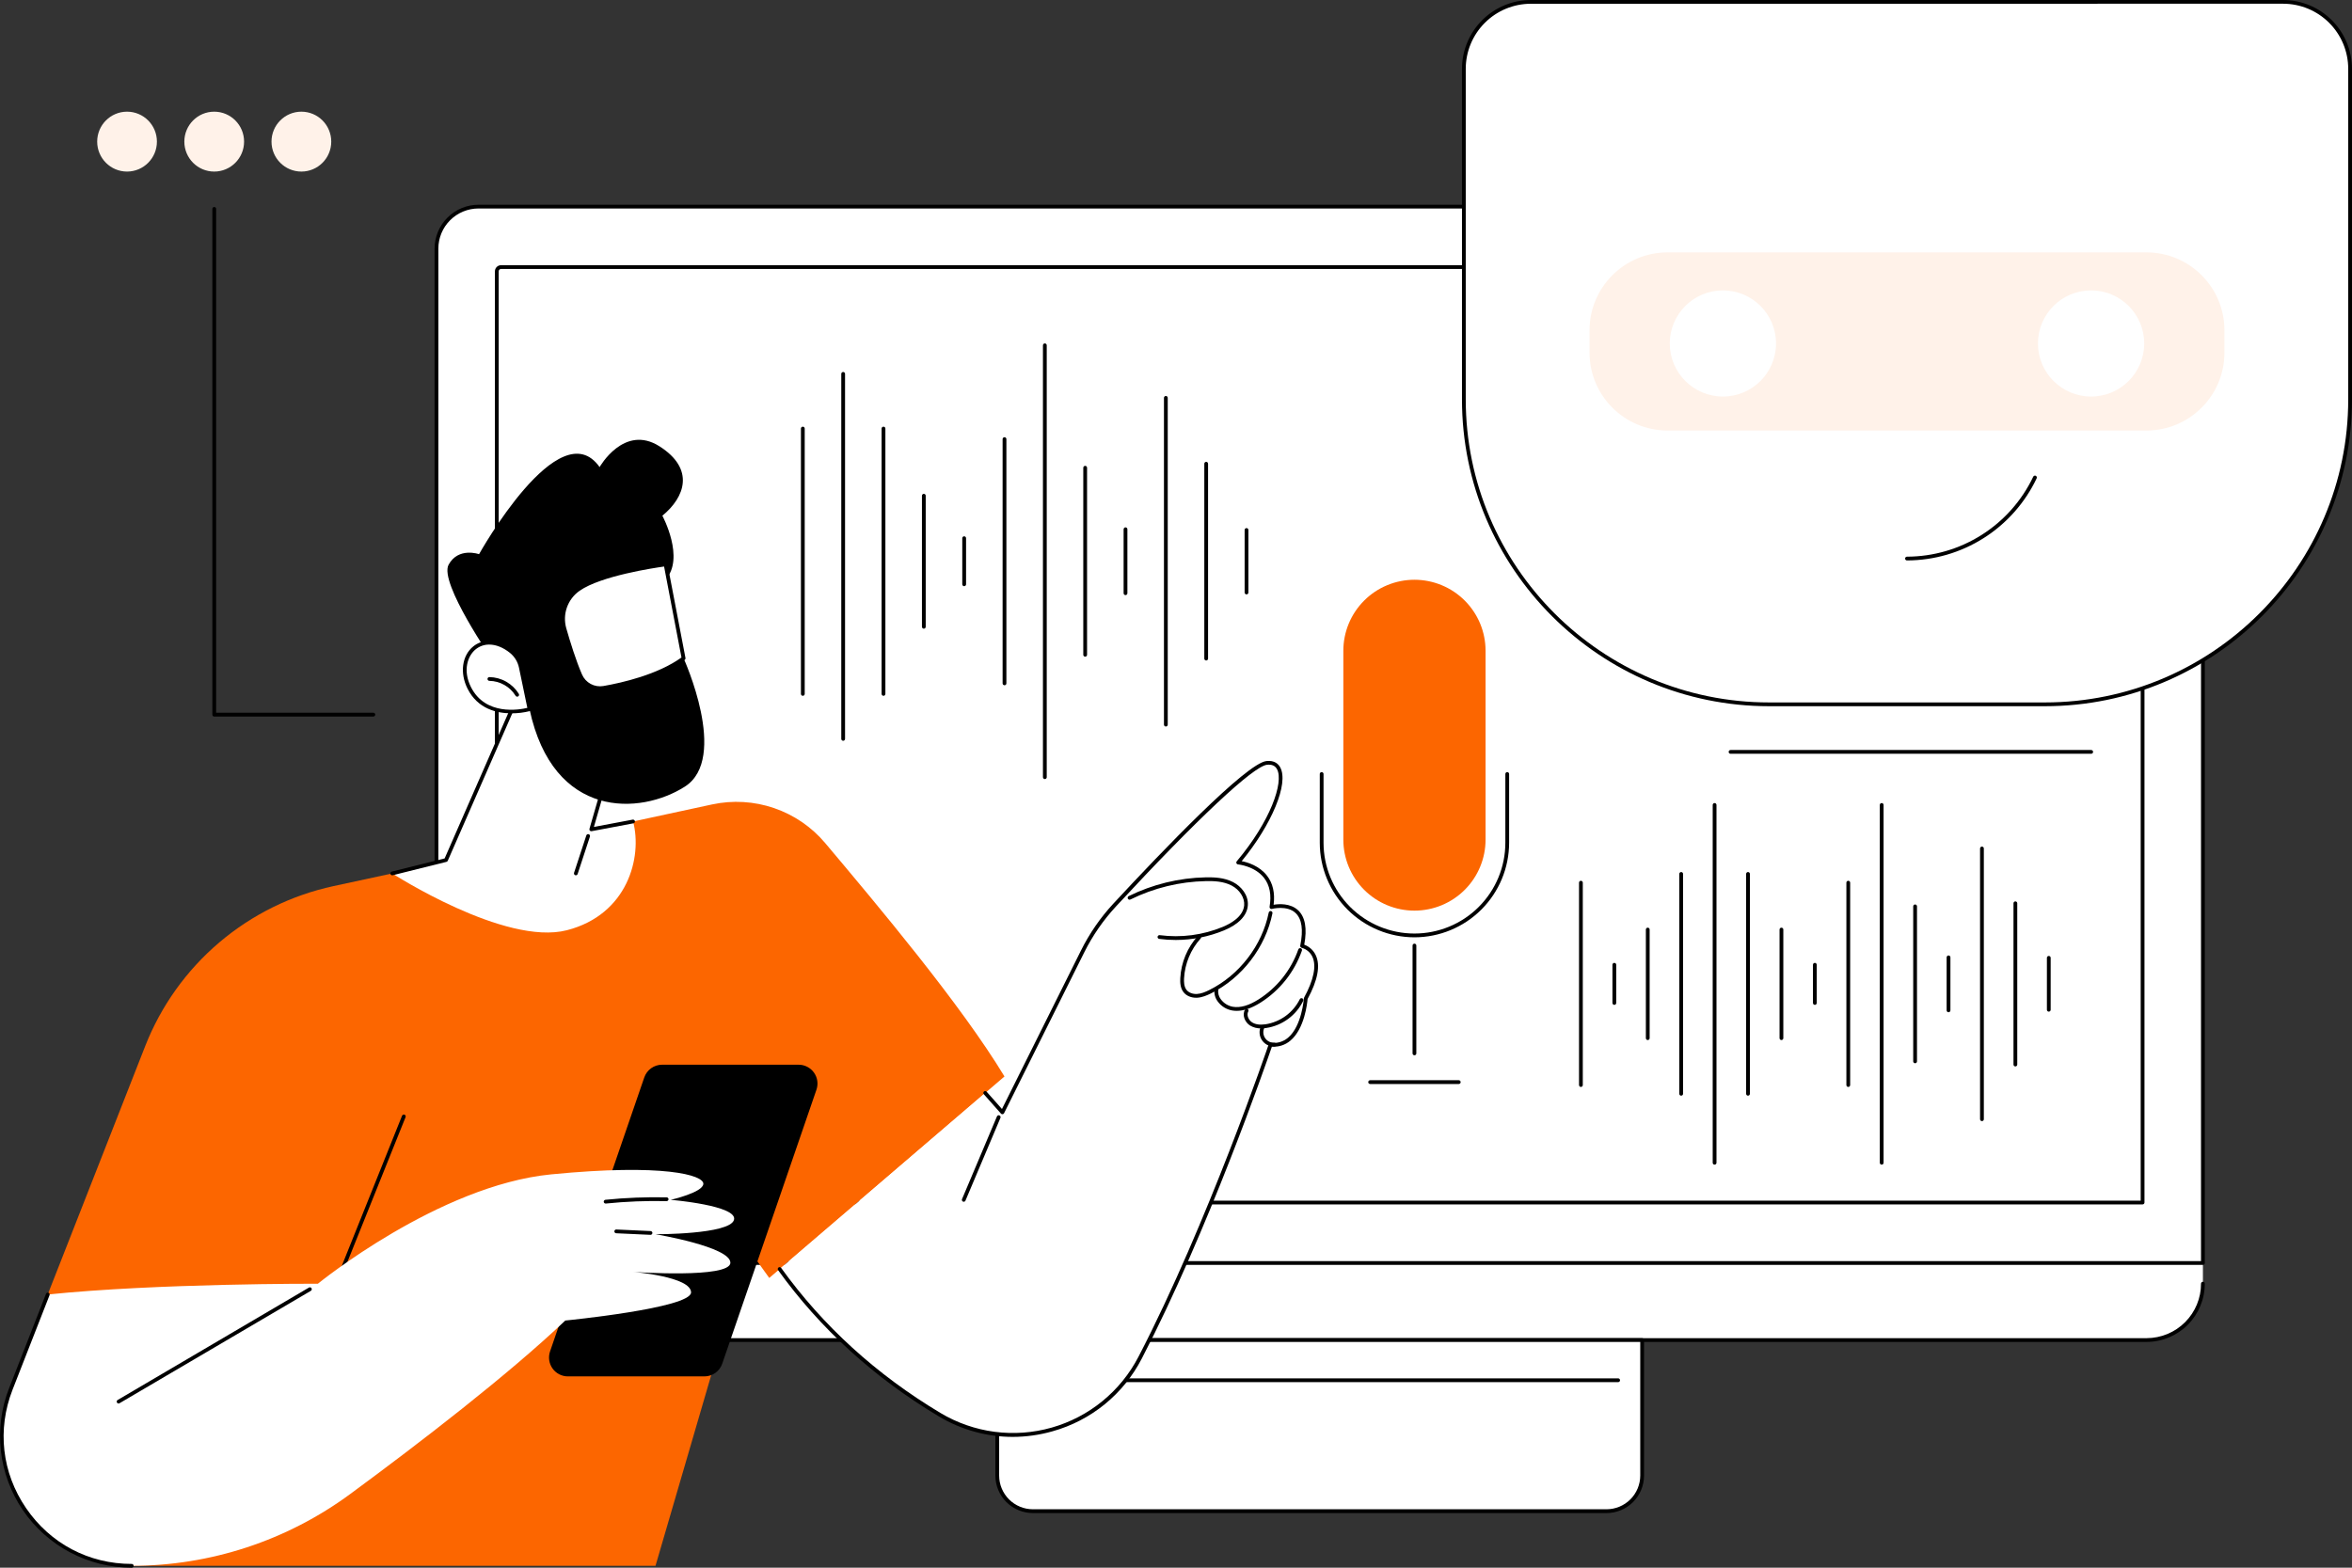 <?xml version="1.0" encoding="UTF-8"?> <svg xmlns="http://www.w3.org/2000/svg" width="204" height="136" viewBox="0 0 204 136" fill="none"><rect x="0" y="0" width="204" height="136" fill="#333333" stroke="none"/><g clip-path="url(#clip0_45_2)"><path d="M37.857 111.361C37.856 112.002 37.981 112.637 38.226 113.23C38.47 113.822 38.829 114.361 39.282 114.815C39.735 115.269 40.273 115.63 40.865 115.876C41.457 116.122 42.092 116.25 42.734 116.251H186.193C186.834 116.25 187.469 116.122 188.062 115.876C188.654 115.63 189.192 115.269 189.645 114.815C190.097 114.361 190.456 113.822 190.701 113.23C190.945 112.637 191.07 112.002 191.069 111.361V109.568L187.459 107.685H39.041L37.857 109.569V111.361Z" fill="white"></path><path d="M186.192 116.415H42.733C41.395 116.41 40.113 115.875 39.168 114.928C38.224 113.981 37.693 112.698 37.693 111.361C37.693 111.318 37.711 111.276 37.741 111.245C37.772 111.215 37.814 111.198 37.857 111.198C37.9 111.198 37.942 111.215 37.973 111.245C38.003 111.276 38.021 111.318 38.021 111.361C38.02 112.612 38.515 113.812 39.399 114.698C40.282 115.584 41.481 116.084 42.733 116.088H186.192C187.444 116.084 188.644 115.584 189.527 114.698C190.411 113.812 190.906 112.612 190.905 111.361C190.905 111.318 190.922 111.276 190.953 111.245C190.984 111.215 191.025 111.198 191.069 111.198C191.112 111.198 191.154 111.215 191.185 111.245C191.215 111.276 191.232 111.318 191.232 111.361C191.232 112.698 190.702 113.981 189.757 114.928C188.813 115.875 187.531 116.41 186.192 116.415Z" fill="black"></path><path d="M86.497 116.251H142.431V128.011C142.431 128.83 142.105 129.615 141.526 130.194C140.946 130.773 140.161 131.098 139.341 131.098H89.587C88.767 131.098 87.981 130.773 87.402 130.194C86.823 129.615 86.497 128.83 86.497 128.011V116.251Z" fill="white"></path><path d="M139.34 131.262H89.586C88.724 131.26 87.897 130.917 87.287 130.308C86.677 129.699 86.335 128.873 86.334 128.011V116.251C86.334 116.208 86.351 116.166 86.381 116.135C86.412 116.105 86.454 116.088 86.497 116.088H142.431C142.474 116.088 142.516 116.105 142.546 116.136C142.577 116.166 142.594 116.208 142.595 116.251V128.011C142.594 128.873 142.25 129.699 141.64 130.309C141.03 130.918 140.203 131.261 139.34 131.262ZM86.661 116.415V128.008C86.661 128.783 86.97 129.526 87.518 130.075C88.067 130.623 88.81 130.931 89.586 130.932H139.34C140.116 130.931 140.859 130.623 141.408 130.075C141.957 129.526 142.265 128.783 142.266 128.008V116.415H86.661Z" fill="black"></path><path d="M140.342 119.902H88.581C88.537 119.902 88.496 119.885 88.465 119.854C88.434 119.824 88.417 119.782 88.417 119.739C88.417 119.695 88.434 119.654 88.465 119.623C88.496 119.592 88.537 119.575 88.581 119.575H140.349C140.393 119.575 140.434 119.592 140.465 119.623C140.496 119.654 140.513 119.695 140.513 119.739C140.513 119.782 140.496 119.824 140.465 119.854C140.434 119.885 140.393 119.902 140.349 119.902H140.342Z" fill="black"></path><path d="M41.504 17.922H187.424C188.39 17.922 189.317 18.306 190.001 18.989C190.684 19.672 191.068 20.598 191.068 21.564V109.568H37.859V21.565C37.859 20.599 38.243 19.672 38.927 18.99C39.61 18.307 40.537 17.923 41.504 17.923V17.922Z" fill="white"></path><path d="M191.07 109.732H37.857C37.814 109.732 37.772 109.715 37.741 109.684C37.711 109.653 37.693 109.612 37.693 109.568V21.564C37.695 20.556 38.097 19.59 38.811 18.877C39.525 18.164 40.493 17.763 41.502 17.762H187.425C188.435 17.763 189.403 18.164 190.117 18.878C190.831 19.591 191.233 20.558 191.234 21.567V109.568C191.234 109.59 191.23 109.611 191.221 109.631C191.213 109.651 191.201 109.669 191.186 109.684C191.17 109.699 191.152 109.711 191.132 109.72C191.112 109.728 191.091 109.732 191.07 109.732ZM38.021 109.405H190.905V21.562C190.904 20.641 190.536 19.757 189.884 19.105C189.232 18.454 188.347 18.087 187.425 18.086H41.502C40.579 18.087 39.694 18.454 39.041 19.106C38.389 19.758 38.022 20.642 38.021 21.564L38.021 109.405Z" fill="black"></path><path d="M185.836 104.484H43.09C43.069 104.484 43.048 104.48 43.028 104.471C43.008 104.463 42.99 104.451 42.975 104.436C42.959 104.421 42.947 104.403 42.939 104.383C42.931 104.364 42.927 104.342 42.927 104.321V23.535C42.927 23.395 42.983 23.261 43.082 23.162C43.181 23.062 43.315 23.007 43.455 23.006H185.471C185.611 23.006 185.746 23.062 185.845 23.161C185.944 23.26 186 23.395 186 23.535V104.321C186 104.364 185.982 104.406 185.952 104.436C185.921 104.467 185.879 104.484 185.836 104.484ZM43.254 104.157H185.673V23.535C185.672 23.481 185.651 23.43 185.613 23.392C185.576 23.355 185.524 23.334 185.471 23.333H43.455C43.401 23.334 43.35 23.355 43.313 23.392C43.275 23.43 43.254 23.481 43.254 23.535V104.157Z" fill="black"></path><path d="M132.78 0.164H198.023C198.786 0.164 199.542 0.314 200.247 0.606C200.953 0.897 201.593 1.325 202.133 1.865C202.673 2.404 203.101 3.044 203.393 3.749C203.685 4.453 203.836 5.209 203.836 5.971V34.642C203.836 41.659 201.046 48.388 196.08 53.35C191.114 58.312 184.379 61.099 177.356 61.099H153.446C146.423 61.099 139.688 58.312 134.722 53.35C129.757 48.388 126.967 41.659 126.967 34.642V5.971C126.967 5.209 127.117 4.453 127.409 3.749C127.702 3.044 128.13 2.404 128.67 1.864C129.209 1.325 129.85 0.897 130.556 0.605C131.261 0.314 132.017 0.163 132.78 0.164Z" fill="white"></path><path d="M177.354 61.265H153.45C138.757 61.265 126.804 49.322 126.804 34.642V5.971C126.806 4.388 127.436 2.87 128.557 1.751C129.677 0.631 131.196 0.002 132.781 0H198.023C199.608 0.002 201.127 0.631 202.247 1.751C203.368 2.87 203.998 4.388 204 5.971V34.642C204 49.322 192.047 61.265 177.354 61.265ZM132.781 0.326C131.282 0.326 129.845 0.922 128.786 1.981C127.727 3.04 127.131 4.476 127.131 5.974V34.642C127.131 49.142 138.938 60.938 153.45 60.938H177.354C191.866 60.938 203.672 49.142 203.672 34.642V5.971C203.672 4.474 203.077 3.038 202.018 1.979C200.959 0.92 199.522 0.324 198.023 0.323L132.781 0.326Z" fill="black"></path><path d="M186.17 21.895H144.635C140.898 21.895 137.868 24.921 137.868 28.655V30.589C137.868 34.323 140.898 37.349 144.635 37.349H186.17C189.907 37.349 192.936 34.323 192.936 30.589V28.655C192.936 24.921 189.907 21.895 186.17 21.895Z" fill="#FFF2E9"></path><path d="M181.369 34.4C183.914 34.4 185.977 32.339 185.977 29.796C185.977 27.253 183.914 25.192 181.369 25.192C178.824 25.192 176.761 27.253 176.761 29.796C176.761 32.339 178.824 34.4 181.369 34.4Z" fill="white"></path><path d="M149.435 34.4C151.98 34.4 154.043 32.339 154.043 29.796C154.043 27.253 151.98 25.192 149.435 25.192C146.89 25.192 144.827 27.253 144.827 29.796C144.827 32.339 146.89 34.4 149.435 34.4Z" fill="white"></path><path d="M165.402 48.62C165.359 48.62 165.317 48.602 165.286 48.572C165.256 48.541 165.238 48.499 165.238 48.456C165.238 48.413 165.256 48.371 165.286 48.34C165.317 48.31 165.359 48.293 165.402 48.293C167.696 48.286 169.942 47.631 171.88 46.403C173.818 45.175 175.368 43.425 176.352 41.354C176.371 41.314 176.404 41.284 176.445 41.269C176.486 41.254 176.531 41.256 176.57 41.275C176.61 41.293 176.64 41.326 176.655 41.367C176.67 41.408 176.668 41.453 176.65 41.493C175.639 43.62 174.046 45.418 172.056 46.679C170.066 47.941 167.759 48.613 165.402 48.62Z" fill="black"></path><path d="M181.368 65.391H150.109C150.086 65.393 150.064 65.39 150.043 65.382C150.022 65.375 150.002 65.363 149.986 65.348C149.97 65.332 149.957 65.314 149.948 65.293C149.939 65.273 149.934 65.251 149.934 65.228C149.934 65.206 149.939 65.184 149.948 65.163C149.957 65.143 149.97 65.124 149.986 65.109C150.002 65.094 150.022 65.082 150.043 65.074C150.064 65.067 150.086 65.064 150.109 65.065H181.368C181.391 65.064 181.413 65.067 181.434 65.074C181.456 65.082 181.475 65.094 181.491 65.109C181.508 65.124 181.521 65.143 181.53 65.163C181.539 65.184 181.543 65.206 181.543 65.228C181.543 65.251 181.539 65.273 181.53 65.293C181.521 65.314 181.508 65.332 181.491 65.348C181.475 65.363 181.456 65.375 181.434 65.382C181.413 65.39 181.391 65.393 181.368 65.391Z" fill="black"></path><path d="M122.682 78.999C121.872 78.999 121.07 78.84 120.322 78.53C119.573 78.22 118.893 77.766 118.32 77.194C117.748 76.622 117.293 75.943 116.983 75.195C116.673 74.447 116.514 73.646 116.514 72.837V56.459C116.514 55.649 116.673 54.848 116.983 54.1C117.293 53.352 117.748 52.673 118.32 52.101C118.893 51.528 119.573 51.074 120.321 50.765C121.07 50.455 121.872 50.295 122.682 50.295C123.492 50.295 124.294 50.455 125.043 50.765C125.791 51.074 126.471 51.528 127.044 52.101C127.616 52.673 128.071 53.352 128.381 54.1C128.691 54.848 128.85 55.649 128.85 56.459V72.834C128.851 73.644 128.691 74.445 128.381 75.193C128.072 75.941 127.617 76.621 127.044 77.194C126.472 77.766 125.792 78.22 125.043 78.53C124.294 78.84 123.492 78.999 122.682 78.999Z" fill="#FC6600"></path><path d="M122.682 81.314C120.505 81.311 118.417 80.446 116.878 78.908C115.338 77.37 114.472 75.284 114.47 73.109V67.145C114.47 67.102 114.487 67.06 114.518 67.03C114.548 66.999 114.59 66.982 114.633 66.982C114.677 66.982 114.718 66.999 114.749 67.03C114.78 67.06 114.797 67.102 114.797 67.145V73.109C114.797 75.198 115.628 77.201 117.106 78.679C118.585 80.156 120.59 80.986 122.681 80.986C124.772 80.986 126.778 80.156 128.256 78.679C129.735 77.201 130.566 75.198 130.566 73.109V67.145C130.566 67.102 130.583 67.06 130.613 67.03C130.644 66.999 130.686 66.982 130.729 66.982C130.773 66.982 130.814 66.999 130.845 67.03C130.876 67.06 130.893 67.102 130.893 67.145V73.109C130.89 75.284 130.024 77.369 128.485 78.907C126.946 80.445 124.859 81.311 122.682 81.314Z" fill="black"></path><path d="M122.682 91.548C122.638 91.548 122.597 91.531 122.566 91.5C122.535 91.469 122.518 91.428 122.518 91.385V82.027C122.518 81.984 122.535 81.942 122.566 81.912C122.597 81.881 122.638 81.864 122.682 81.864C122.725 81.864 122.767 81.881 122.797 81.912C122.828 81.942 122.845 81.984 122.845 82.027V91.385C122.845 91.406 122.841 91.427 122.833 91.447C122.825 91.467 122.813 91.485 122.798 91.5C122.782 91.516 122.764 91.528 122.744 91.536C122.725 91.544 122.703 91.548 122.682 91.548Z" fill="black"></path><path d="M126.526 94.039H118.838C118.795 94.039 118.753 94.022 118.722 93.991C118.692 93.961 118.674 93.919 118.674 93.876C118.674 93.832 118.692 93.791 118.722 93.76C118.753 93.729 118.795 93.712 118.838 93.712H126.526C126.569 93.712 126.611 93.729 126.642 93.76C126.672 93.791 126.69 93.832 126.69 93.876C126.69 93.919 126.672 93.961 126.642 93.991C126.611 94.022 126.569 94.039 126.526 94.039Z" fill="black"></path><path d="M148.715 101.035C148.693 101.035 148.672 101.031 148.652 101.023C148.632 101.015 148.614 101.003 148.599 100.988C148.584 100.972 148.572 100.954 148.564 100.935C148.555 100.915 148.551 100.893 148.551 100.872V69.83C148.551 69.787 148.569 69.746 148.599 69.715C148.63 69.684 148.672 69.667 148.715 69.667C148.758 69.667 148.8 69.684 148.831 69.715C148.861 69.746 148.879 69.787 148.879 69.83V100.872C148.879 100.915 148.861 100.957 148.831 100.987C148.8 101.018 148.758 101.035 148.715 101.035Z" fill="black"></path><path d="M151.613 95.051C151.57 95.051 151.528 95.034 151.498 95.004C151.467 94.973 151.45 94.931 151.45 94.888V75.814C151.45 75.771 151.467 75.73 151.498 75.699C151.528 75.668 151.57 75.651 151.613 75.651C151.657 75.651 151.698 75.668 151.729 75.699C151.76 75.73 151.777 75.771 151.777 75.814V94.889C151.777 94.932 151.759 94.973 151.729 95.004C151.698 95.034 151.657 95.051 151.613 95.051Z" fill="black"></path><path d="M154.512 90.226C154.469 90.226 154.427 90.209 154.397 90.178C154.366 90.147 154.349 90.106 154.349 90.062V80.641C154.349 80.597 154.366 80.556 154.397 80.525C154.427 80.494 154.469 80.477 154.512 80.477C154.556 80.477 154.597 80.494 154.628 80.525C154.659 80.556 154.676 80.597 154.676 80.641V90.062C154.676 90.106 154.658 90.147 154.628 90.178C154.597 90.209 154.556 90.226 154.512 90.226Z" fill="black"></path><path d="M157.411 87.174C157.367 87.174 157.326 87.156 157.295 87.126C157.264 87.095 157.247 87.054 157.247 87.01V83.696C157.247 83.652 157.264 83.611 157.295 83.58C157.326 83.549 157.367 83.532 157.411 83.532C157.454 83.532 157.496 83.549 157.526 83.58C157.557 83.611 157.574 83.652 157.574 83.696V87.01C157.574 87.054 157.557 87.095 157.526 87.126C157.496 87.156 157.454 87.174 157.411 87.174Z" fill="black"></path><path d="M160.309 94.293C160.288 94.293 160.266 94.289 160.246 94.281C160.227 94.273 160.208 94.261 160.193 94.246C160.178 94.231 160.166 94.212 160.158 94.192C160.15 94.173 160.145 94.151 160.146 94.13V76.573C160.146 76.53 160.163 76.488 160.193 76.458C160.224 76.427 160.266 76.41 160.309 76.41C160.353 76.41 160.394 76.427 160.425 76.458C160.456 76.488 160.473 76.53 160.473 76.573V94.13C160.473 94.151 160.469 94.173 160.461 94.192C160.452 94.212 160.44 94.231 160.425 94.246C160.41 94.261 160.392 94.273 160.372 94.281C160.352 94.289 160.331 94.293 160.309 94.293Z" fill="black"></path><path d="M145.816 95.051C145.773 95.051 145.731 95.034 145.701 95.004C145.67 94.973 145.653 94.931 145.653 94.888V75.814C145.653 75.771 145.67 75.73 145.701 75.699C145.731 75.668 145.773 75.651 145.816 75.651C145.86 75.651 145.902 75.668 145.932 75.699C145.963 75.73 145.98 75.771 145.98 75.814V94.889C145.98 94.932 145.962 94.973 145.932 95.004C145.901 95.034 145.86 95.051 145.816 95.051Z" fill="black"></path><path d="M142.918 90.226C142.874 90.226 142.833 90.209 142.802 90.178C142.771 90.147 142.754 90.106 142.754 90.062V80.641C142.754 80.597 142.771 80.556 142.802 80.525C142.833 80.494 142.874 80.477 142.918 80.477C142.961 80.477 143.003 80.494 143.033 80.525C143.064 80.556 143.081 80.597 143.081 80.641V90.062C143.081 90.106 143.064 90.147 143.033 90.178C143.002 90.209 142.961 90.226 142.918 90.226Z" fill="black"></path><path d="M140.019 87.174C139.976 87.174 139.934 87.156 139.903 87.126C139.873 87.095 139.855 87.054 139.855 87.01V83.696C139.855 83.652 139.873 83.611 139.903 83.58C139.934 83.549 139.976 83.532 140.019 83.532C140.063 83.532 140.104 83.549 140.135 83.58C140.165 83.611 140.183 83.652 140.183 83.696V87.01C140.183 87.054 140.165 87.095 140.135 87.126C140.104 87.156 140.062 87.174 140.019 87.174Z" fill="black"></path><path d="M137.12 94.293C137.098 94.293 137.077 94.289 137.057 94.281C137.037 94.273 137.019 94.261 137.004 94.246C136.989 94.23 136.977 94.212 136.969 94.192C136.96 94.173 136.956 94.151 136.956 94.13V76.573C136.956 76.53 136.973 76.488 137.004 76.458C137.035 76.427 137.076 76.41 137.12 76.41C137.163 76.41 137.205 76.427 137.235 76.458C137.266 76.488 137.283 76.53 137.283 76.573V94.13C137.283 94.151 137.279 94.173 137.271 94.192C137.263 94.212 137.251 94.231 137.236 94.246C137.22 94.261 137.202 94.273 137.182 94.281C137.163 94.289 137.141 94.293 137.12 94.293Z" fill="black"></path><path d="M163.208 101.035C163.165 101.035 163.123 101.018 163.092 100.987C163.062 100.957 163.044 100.915 163.044 100.872V69.83C163.044 69.787 163.062 69.746 163.092 69.715C163.123 69.684 163.165 69.667 163.208 69.667C163.251 69.667 163.293 69.684 163.324 69.715C163.354 69.746 163.372 69.787 163.372 69.83V100.872C163.372 100.893 163.368 100.915 163.359 100.935C163.351 100.954 163.339 100.972 163.324 100.988C163.309 101.003 163.291 101.015 163.271 101.023C163.251 101.031 163.23 101.035 163.208 101.035Z" fill="black"></path><path d="M166.107 92.238C166.063 92.238 166.022 92.221 165.991 92.19C165.96 92.16 165.943 92.118 165.943 92.075V78.627C165.943 78.584 165.96 78.542 165.991 78.512C166.021 78.481 166.063 78.464 166.107 78.464C166.15 78.464 166.192 78.481 166.222 78.512C166.253 78.542 166.27 78.584 166.27 78.627V92.079C166.269 92.121 166.252 92.162 166.221 92.192C166.19 92.222 166.149 92.239 166.107 92.238Z" fill="black"></path><path d="M169.005 87.814C168.962 87.814 168.92 87.796 168.889 87.766C168.859 87.735 168.841 87.694 168.841 87.65V83.052C168.841 83.009 168.859 82.967 168.889 82.937C168.92 82.906 168.962 82.889 169.005 82.889C169.048 82.889 169.09 82.906 169.121 82.937C169.151 82.967 169.169 83.009 169.169 83.052V87.65C169.169 87.672 169.165 87.693 169.156 87.713C169.148 87.733 169.136 87.751 169.121 87.766C169.106 87.781 169.088 87.793 169.068 87.801C169.048 87.81 169.026 87.814 169.005 87.814Z" fill="black"></path><path d="M171.904 97.259C171.861 97.259 171.819 97.242 171.788 97.211C171.758 97.181 171.74 97.139 171.74 97.096V73.607C171.74 73.564 171.757 73.522 171.788 73.492C171.819 73.461 171.86 73.444 171.904 73.444C171.947 73.444 171.989 73.461 172.02 73.492C172.05 73.522 172.067 73.564 172.067 73.607V97.096C172.067 97.117 172.063 97.139 172.055 97.158C172.047 97.178 172.035 97.196 172.02 97.211C172.004 97.227 171.986 97.239 171.966 97.247C171.947 97.255 171.925 97.259 171.904 97.259Z" fill="black"></path><path d="M174.803 92.515C174.781 92.515 174.76 92.511 174.74 92.502C174.72 92.494 174.702 92.482 174.687 92.467C174.672 92.452 174.66 92.434 174.652 92.414C174.644 92.394 174.64 92.373 174.64 92.351V78.351C174.642 78.309 174.661 78.271 174.691 78.242C174.721 78.214 174.761 78.198 174.803 78.198C174.844 78.198 174.884 78.214 174.915 78.242C174.945 78.271 174.963 78.309 174.966 78.351V92.351C174.966 92.373 174.962 92.394 174.954 92.414C174.946 92.434 174.934 92.452 174.918 92.467C174.903 92.482 174.885 92.495 174.865 92.503C174.845 92.511 174.824 92.515 174.803 92.515Z" fill="black"></path><path d="M177.702 87.762C177.658 87.762 177.617 87.745 177.586 87.715C177.555 87.684 177.538 87.642 177.538 87.599V83.104C177.536 83.082 177.54 83.059 177.547 83.038C177.555 83.017 177.566 82.998 177.582 82.981C177.597 82.965 177.616 82.952 177.636 82.943C177.657 82.934 177.679 82.93 177.701 82.93C177.724 82.93 177.746 82.934 177.766 82.943C177.787 82.952 177.805 82.965 177.821 82.981C177.836 82.998 177.848 83.017 177.855 83.038C177.863 83.059 177.866 83.082 177.864 83.104V87.599C177.864 87.642 177.847 87.684 177.817 87.714C177.786 87.745 177.745 87.762 177.702 87.762Z" fill="black"></path><path d="M73.131 64.263C73.088 64.263 73.046 64.245 73.016 64.215C72.985 64.184 72.968 64.142 72.968 64.099V32.434C72.968 32.391 72.985 32.349 73.016 32.319C73.046 32.288 73.088 32.271 73.131 32.271C73.175 32.271 73.216 32.288 73.247 32.319C73.278 32.349 73.295 32.391 73.295 32.434V64.099C73.295 64.142 73.278 64.184 73.247 64.215C73.216 64.245 73.175 64.263 73.131 64.263Z" fill="black"></path><path d="M76.63 60.362C76.609 60.362 76.587 60.358 76.567 60.35C76.547 60.342 76.529 60.33 76.514 60.315C76.499 60.3 76.487 60.282 76.479 60.262C76.471 60.242 76.466 60.221 76.466 60.2V37.178C76.466 37.134 76.484 37.093 76.514 37.062C76.545 37.032 76.587 37.014 76.63 37.014C76.673 37.014 76.715 37.032 76.746 37.062C76.776 37.093 76.794 37.134 76.794 37.178V60.197C76.794 60.218 76.79 60.24 76.782 60.26C76.774 60.28 76.762 60.298 76.746 60.314C76.731 60.329 76.713 60.341 76.693 60.35C76.673 60.358 76.652 60.362 76.63 60.362Z" fill="black"></path><path d="M80.128 54.538C80.085 54.538 80.043 54.521 80.013 54.49C79.982 54.459 79.965 54.418 79.964 54.375V43.004C79.964 42.961 79.982 42.919 80.012 42.889C80.043 42.858 80.085 42.841 80.128 42.841C80.171 42.841 80.213 42.858 80.244 42.889C80.274 42.919 80.292 42.961 80.292 43.004V54.375C80.292 54.418 80.274 54.46 80.244 54.49C80.213 54.521 80.171 54.538 80.128 54.538Z" fill="black"></path><path d="M83.627 50.852C83.606 50.852 83.584 50.848 83.564 50.84C83.544 50.832 83.526 50.82 83.511 50.804C83.496 50.789 83.484 50.771 83.476 50.751C83.467 50.731 83.463 50.71 83.463 50.689V46.689C83.463 46.645 83.481 46.604 83.511 46.573C83.542 46.543 83.584 46.525 83.627 46.525C83.67 46.525 83.712 46.543 83.743 46.573C83.773 46.604 83.791 46.645 83.791 46.689V50.689C83.791 50.732 83.773 50.774 83.743 50.804C83.712 50.835 83.67 50.852 83.627 50.852Z" fill="black"></path><path d="M87.125 59.448C87.082 59.447 87.04 59.43 87.01 59.4C86.979 59.369 86.962 59.327 86.961 59.284V38.093C86.961 38.05 86.979 38.008 87.009 37.978C87.04 37.947 87.082 37.93 87.125 37.93C87.168 37.93 87.21 37.947 87.241 37.978C87.272 38.008 87.289 38.05 87.289 38.093V59.284C87.289 59.328 87.272 59.369 87.241 59.4C87.21 59.43 87.168 59.448 87.125 59.448Z" fill="black"></path><path d="M69.632 60.362C69.589 60.362 69.548 60.345 69.517 60.315C69.486 60.284 69.469 60.243 69.469 60.2V37.178C69.469 37.134 69.486 37.093 69.517 37.062C69.547 37.032 69.589 37.014 69.632 37.014C69.676 37.014 69.717 37.032 69.748 37.062C69.779 37.093 69.796 37.134 69.796 37.178V60.197C69.796 60.218 69.793 60.24 69.784 60.26C69.776 60.28 69.764 60.299 69.749 60.314C69.734 60.329 69.716 60.342 69.696 60.35C69.676 60.358 69.654 60.362 69.632 60.362Z" fill="black"></path><path d="M90.624 67.585C90.603 67.585 90.581 67.581 90.561 67.573C90.542 67.565 90.524 67.553 90.508 67.537C90.493 67.522 90.481 67.504 90.473 67.484C90.465 67.465 90.46 67.443 90.46 67.422V29.956C90.46 29.912 90.478 29.871 90.508 29.84C90.539 29.809 90.581 29.792 90.624 29.792C90.668 29.792 90.709 29.809 90.74 29.84C90.77 29.871 90.788 29.912 90.788 29.956V67.422C90.788 67.465 90.77 67.507 90.74 67.537C90.709 67.568 90.668 67.585 90.624 67.585Z" fill="black"></path><path d="M94.123 56.967C94.101 56.967 94.08 56.963 94.06 56.955C94.04 56.947 94.022 56.934 94.007 56.919C93.992 56.904 93.979 56.886 93.971 56.866C93.963 56.846 93.959 56.825 93.959 56.803V40.577C93.959 40.534 93.976 40.492 94.007 40.462C94.038 40.431 94.079 40.414 94.123 40.414C94.166 40.414 94.208 40.431 94.238 40.462C94.269 40.492 94.286 40.534 94.286 40.577V56.806C94.285 56.849 94.268 56.89 94.237 56.92C94.207 56.95 94.165 56.967 94.123 56.967Z" fill="black"></path><path d="M97.621 51.627C97.577 51.627 97.536 51.61 97.505 51.579C97.475 51.548 97.457 51.507 97.457 51.464V45.914C97.457 45.87 97.474 45.829 97.505 45.798C97.536 45.767 97.577 45.75 97.621 45.75C97.664 45.75 97.706 45.767 97.736 45.798C97.767 45.829 97.784 45.87 97.784 45.914V51.464C97.784 51.507 97.767 51.549 97.736 51.579C97.706 51.61 97.664 51.627 97.621 51.627Z" fill="black"></path><path d="M101.12 63.027C101.098 63.027 101.077 63.023 101.057 63.014C101.037 63.006 101.019 62.994 101.004 62.979C100.989 62.964 100.977 62.946 100.968 62.926C100.96 62.906 100.956 62.885 100.956 62.863V34.514C100.956 34.471 100.973 34.429 101.004 34.399C101.035 34.368 101.076 34.351 101.12 34.351C101.163 34.351 101.205 34.368 101.235 34.399C101.266 34.429 101.283 34.471 101.283 34.514V62.863C101.283 62.885 101.279 62.906 101.271 62.926C101.263 62.946 101.251 62.964 101.235 62.979C101.22 62.994 101.202 63.006 101.182 63.014C101.162 63.023 101.141 63.027 101.12 63.027Z" fill="black"></path><path d="M104.619 57.298C104.575 57.298 104.534 57.281 104.503 57.251C104.472 57.22 104.455 57.178 104.455 57.135V40.24C104.453 40.217 104.457 40.195 104.464 40.174C104.472 40.153 104.483 40.133 104.499 40.117C104.514 40.101 104.533 40.088 104.553 40.079C104.574 40.07 104.596 40.065 104.618 40.065C104.641 40.065 104.663 40.07 104.683 40.079C104.704 40.088 104.722 40.101 104.738 40.117C104.753 40.133 104.765 40.153 104.772 40.174C104.78 40.195 104.783 40.217 104.781 40.24V57.138C104.781 57.181 104.763 57.221 104.733 57.251C104.702 57.281 104.661 57.298 104.619 57.298Z" fill="black"></path><path d="M108.117 51.565C108.073 51.565 108.032 51.547 108.001 51.517C107.971 51.486 107.953 51.445 107.953 51.401V45.976C107.953 45.933 107.97 45.891 108.001 45.861C108.032 45.83 108.073 45.813 108.117 45.813C108.16 45.813 108.202 45.83 108.232 45.861C108.263 45.891 108.28 45.933 108.28 45.976V51.401C108.28 51.423 108.276 51.444 108.268 51.464C108.26 51.484 108.248 51.502 108.232 51.517C108.217 51.532 108.199 51.544 108.179 51.552C108.16 51.561 108.138 51.565 108.117 51.565Z" fill="black"></path><path d="M64.893 108.315L56.855 135.837H9.88L13.267 112.472L4.139 112.301L12.593 90.754C13.958 87.275 16.163 84.186 19.012 81.764C21.861 79.342 25.265 77.662 28.921 76.872C39.066 74.681 53.314 71.604 61.759 69.787C63.547 69.402 65.405 69.511 67.135 70.102C68.865 70.694 70.401 71.745 71.578 73.144C76.132 78.556 83.33 87.115 87.123 93.385L66.721 110.865L64.893 108.315Z" fill="#FC6600"></path><path d="M29.744 110.162C29.718 110.162 29.692 110.155 29.669 110.142C29.646 110.129 29.627 110.111 29.612 110.09C29.597 110.068 29.588 110.043 29.585 110.016C29.583 109.99 29.586 109.964 29.596 109.939L34.871 96.796C34.879 96.776 34.891 96.757 34.906 96.741C34.92 96.725 34.938 96.712 34.959 96.703C34.979 96.694 35 96.689 35.022 96.689C35.044 96.688 35.066 96.692 35.086 96.7C35.107 96.709 35.125 96.721 35.141 96.736C35.156 96.752 35.169 96.77 35.177 96.79C35.185 96.811 35.189 96.833 35.189 96.855C35.189 96.876 35.184 96.898 35.175 96.918L29.896 110.063C29.884 110.093 29.862 110.118 29.835 110.136C29.808 110.153 29.777 110.163 29.744 110.162Z" fill="black"></path><path d="M112.935 82.068C113.827 77.719 110.271 78.696 110.271 78.696C110.883 75.129 107.388 74.827 107.388 74.827C111.13 70.378 112.149 65.94 109.866 66.185C108.107 66.375 100.197 74.718 96.675 78.517C95.56 79.72 94.623 81.075 93.892 82.542L86.938 96.501L85.45 94.82L67.627 110.089C71.867 115.988 76.994 120.026 81.499 122.723C87.639 126.398 95.598 124.126 98.896 117.779C104.952 106.128 110.211 90.623 110.211 90.623C112.971 90.93 113.256 86.625 113.256 86.625C115.459 82.582 112.935 82.068 112.935 82.068Z" fill="white"></path><path d="M87.83 124.653C85.566 124.65 83.346 124.031 81.408 122.862C75.808 119.511 71.125 115.246 67.487 110.185C67.462 110.149 67.452 110.105 67.459 110.063C67.466 110.02 67.49 109.982 67.525 109.956C67.56 109.931 67.604 109.921 67.647 109.928C67.69 109.935 67.728 109.959 67.753 109.994C71.365 115.018 76.015 119.253 81.576 122.581C83.011 123.438 84.607 123.993 86.265 124.211C87.923 124.429 89.607 124.305 91.216 123.848C92.824 123.391 94.322 122.61 95.616 121.553C96.911 120.496 97.976 119.185 98.745 117.702C104.725 106.195 109.997 90.725 110.05 90.568C110.062 90.533 110.086 90.502 110.118 90.483C110.149 90.463 110.187 90.454 110.224 90.458C110.488 90.495 110.757 90.476 111.013 90.402C111.27 90.328 111.508 90.201 111.711 90.029C112.919 89.019 113.09 86.636 113.091 86.61C113.092 86.587 113.099 86.564 113.111 86.543C113.944 85.016 114.195 83.793 113.835 83.014C113.747 82.823 113.619 82.652 113.458 82.516C113.297 82.38 113.108 82.281 112.904 82.227C112.862 82.218 112.825 82.192 112.801 82.156C112.777 82.12 112.769 82.076 112.777 82.034C113.056 80.67 112.919 79.719 112.371 79.205C111.627 78.506 110.33 78.848 110.317 78.852C110.291 78.858 110.264 78.858 110.238 78.852C110.212 78.845 110.188 78.832 110.168 78.815C110.147 78.796 110.132 78.773 110.123 78.747C110.114 78.721 110.112 78.693 110.117 78.666C110.292 77.641 110.133 76.801 109.644 76.168C108.838 75.128 107.395 74.99 107.38 74.988C107.35 74.985 107.322 74.975 107.298 74.957C107.273 74.939 107.255 74.915 107.243 74.888C107.232 74.86 107.228 74.83 107.233 74.8C107.237 74.77 107.25 74.743 107.269 74.72C110.2 71.237 111.36 67.862 110.765 66.734C110.601 66.427 110.319 66.3 109.893 66.346C108.703 66.474 103.811 71.065 96.802 78.627C95.698 79.818 94.77 81.16 94.045 82.614L87.088 96.572C87.077 96.596 87.059 96.617 87.037 96.632C87.015 96.648 86.99 96.658 86.963 96.661C86.937 96.665 86.91 96.662 86.885 96.653C86.859 96.643 86.837 96.628 86.819 96.608L85.332 94.927C85.317 94.91 85.305 94.892 85.298 94.871C85.29 94.851 85.287 94.829 85.288 94.807C85.289 94.786 85.295 94.764 85.304 94.745C85.313 94.725 85.327 94.707 85.343 94.693C85.359 94.679 85.378 94.668 85.399 94.66C85.419 94.653 85.441 94.651 85.463 94.652C85.485 94.654 85.506 94.66 85.525 94.669C85.545 94.679 85.562 94.693 85.576 94.71L86.905 96.209L93.754 82.468C94.489 80.987 95.433 79.619 96.555 78.404C100.765 73.861 108.09 66.21 109.848 66.021C110.552 65.947 110.889 66.283 111.045 66.58C111.789 67.972 110.323 71.507 107.698 74.707C108.201 74.805 109.228 75.104 109.896 75.971C110.404 76.628 110.596 77.474 110.467 78.488C110.92 78.413 111.914 78.339 112.59 78.968C113.207 79.544 113.386 80.549 113.123 81.955C113.342 82.035 113.544 82.156 113.716 82.314C113.888 82.472 114.027 82.662 114.125 82.873C114.538 83.76 114.297 85.037 113.412 86.671C113.385 86.997 113.161 89.24 111.917 90.28C111.698 90.467 111.444 90.608 111.169 90.697C110.895 90.785 110.606 90.819 110.319 90.795C109.81 92.276 104.747 106.866 99.036 117.853C98.25 119.382 97.155 120.733 95.821 121.821C94.487 122.908 92.943 123.707 91.285 124.169C90.161 124.489 88.999 124.652 87.83 124.653Z" fill="black"></path><path d="M83.591 104.255C83.569 104.255 83.547 104.251 83.527 104.242C83.507 104.234 83.49 104.222 83.474 104.206C83.459 104.191 83.447 104.173 83.439 104.153C83.431 104.133 83.427 104.112 83.427 104.091C83.427 104.069 83.432 104.048 83.44 104.028L86.471 96.85C86.488 96.81 86.52 96.778 86.561 96.762C86.601 96.745 86.646 96.746 86.686 96.763C86.726 96.779 86.758 96.811 86.774 96.852C86.79 96.892 86.79 96.937 86.773 96.977L83.739 104.155C83.727 104.184 83.706 104.209 83.68 104.227C83.653 104.245 83.622 104.254 83.591 104.255Z" fill="black"></path><path d="M101.982 81.545C101.503 81.545 101.024 81.514 100.549 81.451C100.527 81.449 100.506 81.443 100.487 81.433C100.467 81.422 100.45 81.408 100.437 81.391C100.423 81.373 100.413 81.354 100.407 81.332C100.401 81.311 100.399 81.289 100.402 81.267C100.405 81.246 100.412 81.225 100.423 81.206C100.435 81.187 100.449 81.17 100.467 81.157C100.485 81.144 100.505 81.135 100.526 81.13C100.548 81.124 100.57 81.124 100.591 81.127C102.443 81.37 104.327 81.123 106.053 80.411C106.709 80.141 107.824 79.538 107.913 78.542C107.971 77.889 107.519 77.18 106.814 76.817C106.11 76.454 105.298 76.423 104.583 76.438C102.314 76.485 100.083 77.03 98.048 78.032C98.028 78.042 98.007 78.048 97.985 78.05C97.963 78.052 97.941 78.049 97.921 78.042C97.9 78.035 97.88 78.024 97.864 78.01C97.847 77.995 97.834 77.978 97.825 77.958C97.815 77.939 97.809 77.918 97.808 77.896C97.807 77.875 97.809 77.853 97.816 77.833C97.823 77.813 97.834 77.794 97.848 77.778C97.862 77.762 97.88 77.749 97.899 77.739C99.978 76.715 102.256 76.159 104.573 76.111C105.324 76.096 106.196 76.134 106.953 76.526C107.646 76.884 108.31 77.654 108.228 78.571C108.154 79.437 107.419 80.198 106.167 80.713C104.84 81.26 103.418 81.543 101.982 81.545Z" fill="black"></path><path d="M103.743 86.556C103.296 86.556 102.897 86.382 102.658 86.081C102.361 85.709 102.353 85.201 102.372 84.851C102.446 83.495 102.983 82.206 103.893 81.196C103.907 81.18 103.925 81.168 103.945 81.159C103.964 81.15 103.986 81.144 104.007 81.143C104.029 81.142 104.05 81.146 104.071 81.153C104.091 81.161 104.11 81.172 104.126 81.187C104.141 81.201 104.154 81.219 104.163 81.239C104.173 81.258 104.178 81.279 104.179 81.301C104.18 81.323 104.176 81.344 104.169 81.365C104.161 81.385 104.15 81.403 104.135 81.419C103.277 82.372 102.77 83.59 102.699 84.87C102.683 85.167 102.688 85.592 102.915 85.878C103.103 86.115 103.452 86.25 103.825 86.228C104.198 86.205 104.547 86.055 104.872 85.894C107.488 84.603 109.47 82.024 110.043 79.165C110.052 79.123 110.077 79.085 110.113 79.061C110.149 79.037 110.194 79.029 110.236 79.037C110.279 79.046 110.316 79.071 110.34 79.107C110.364 79.143 110.373 79.187 110.365 79.23C109.77 82.186 107.722 84.852 105.016 86.188C104.677 86.354 104.272 86.528 103.844 86.554C103.81 86.555 103.776 86.556 103.743 86.556Z" fill="black"></path><path d="M107.269 87.694C107.142 87.694 107.016 87.684 106.891 87.664C106.38 87.578 105.923 87.296 105.618 86.877C105.503 86.724 105.419 86.548 105.372 86.362C105.325 86.175 105.316 85.982 105.345 85.791C105.354 85.751 105.378 85.715 105.413 85.692C105.448 85.668 105.491 85.659 105.532 85.666C105.574 85.674 105.611 85.696 105.636 85.73C105.661 85.764 105.672 85.806 105.667 85.847C105.645 85.995 105.653 86.145 105.691 86.289C105.728 86.433 105.794 86.568 105.885 86.686C106.14 87.033 106.518 87.267 106.942 87.342C107.583 87.443 108.301 87.239 109.134 86.717C110.752 85.7 111.978 84.165 112.611 82.362C112.625 82.322 112.655 82.288 112.694 82.269C112.733 82.25 112.778 82.248 112.819 82.262C112.861 82.276 112.894 82.306 112.913 82.345C112.932 82.384 112.935 82.429 112.92 82.47C112.262 84.343 110.989 85.937 109.308 86.994C108.559 87.459 107.888 87.694 107.269 87.694Z" fill="black"></path><path d="M109.382 89.214C109.042 89.225 108.706 89.138 108.415 88.962C107.996 88.691 107.711 88.092 107.979 87.594C107.989 87.575 108.003 87.558 108.019 87.543C108.036 87.529 108.055 87.519 108.076 87.512C108.097 87.505 108.119 87.503 108.141 87.505C108.163 87.507 108.184 87.514 108.203 87.524C108.222 87.535 108.239 87.549 108.253 87.566C108.267 87.583 108.277 87.602 108.283 87.624C108.289 87.644 108.29 87.666 108.288 87.688C108.285 87.71 108.278 87.731 108.267 87.75C108.096 88.068 108.301 88.499 108.593 88.687C108.884 88.875 109.276 88.929 109.772 88.858C110.404 88.758 111.002 88.509 111.518 88.132C112.033 87.754 112.451 87.258 112.736 86.686C112.755 86.647 112.788 86.617 112.83 86.602C112.871 86.587 112.916 86.59 112.956 86.609C112.995 86.627 113.025 86.661 113.04 86.702C113.054 86.743 113.052 86.789 113.033 86.828C112.729 87.451 112.277 87.991 111.717 88.4C111.158 88.81 110.507 89.078 109.821 89.181C109.675 89.203 109.529 89.214 109.382 89.214Z" fill="black"></path><path d="M110.488 90.786C110.281 90.787 110.077 90.736 109.894 90.637C109.712 90.538 109.558 90.395 109.445 90.221C109.333 90.047 109.266 89.848 109.251 89.641C109.236 89.435 109.274 89.228 109.36 89.039C109.368 89.019 109.38 89 109.396 88.984C109.411 88.968 109.43 88.956 109.451 88.948C109.471 88.939 109.493 88.936 109.515 88.936C109.538 88.936 109.559 88.941 109.58 88.951C109.6 88.96 109.618 88.973 109.633 88.989C109.648 89.006 109.659 89.025 109.666 89.046C109.674 89.067 109.677 89.089 109.675 89.111C109.673 89.133 109.667 89.155 109.657 89.174C109.592 89.316 109.565 89.472 109.578 89.627C109.591 89.783 109.644 89.932 109.732 90.061C109.819 90.19 109.938 90.294 110.078 90.364C110.217 90.434 110.372 90.466 110.528 90.459C110.55 90.457 110.572 90.459 110.593 90.466C110.615 90.472 110.634 90.483 110.651 90.498C110.668 90.512 110.681 90.53 110.691 90.55C110.701 90.57 110.706 90.591 110.707 90.613C110.708 90.635 110.705 90.657 110.697 90.678C110.69 90.699 110.678 90.718 110.663 90.734C110.647 90.75 110.629 90.763 110.609 90.771C110.589 90.78 110.567 90.785 110.545 90.785C110.525 90.786 110.507 90.786 110.488 90.786Z" fill="black"></path><path d="M61.095 119.405H49.258C48.997 119.405 48.74 119.343 48.508 119.224C48.276 119.105 48.076 118.932 47.925 118.72C47.773 118.508 47.675 118.263 47.637 118.005C47.6 117.747 47.624 117.484 47.709 117.237L55.881 93.47C55.992 93.148 56.2 92.868 56.478 92.67C56.756 92.472 57.088 92.365 57.429 92.366H69.266C69.527 92.365 69.784 92.427 70.016 92.547C70.248 92.666 70.448 92.838 70.599 93.05C70.751 93.263 70.85 93.508 70.887 93.766C70.924 94.023 70.9 94.286 70.815 94.533L62.644 118.3C62.533 118.623 62.324 118.902 62.047 119.101C61.769 119.299 61.436 119.405 61.095 119.405Z" fill="black"></path><path d="M27.571 111.366C27.571 111.366 13.599 111.322 4.141 112.301L0.937 120.489C-1.95 127.868 3.496 135.837 11.425 135.837C18.245 135.836 24.887 133.654 30.376 129.609C36.333 125.224 44.037 119.302 49.033 114.558C49.033 114.558 59.939 113.486 59.939 112.12C59.939 110.753 54.956 110.345 54.956 110.345C54.956 110.345 63.34 110.932 63.349 109.545C63.357 108.157 56.858 107.074 56.858 107.074C56.858 107.074 63.265 107.096 63.659 105.836C64.052 104.577 58.17 104.088 58.17 104.088C58.17 104.088 60.991 103.45 61.005 102.696C61.018 101.943 57.578 100.924 47.803 101.879C38.028 102.834 27.571 111.366 27.571 111.366Z" fill="white"></path><path d="M11.424 136C9.565 136 7.734 135.546 6.09 134.678C4.447 133.81 3.04 132.555 1.992 131.021C0.944 129.487 0.286 127.72 0.076 125.874C-0.133 124.029 0.111 122.16 0.788 120.43L3.992 112.242C4.008 112.201 4.039 112.169 4.079 112.151C4.119 112.134 4.164 112.133 4.205 112.149C4.245 112.165 4.277 112.196 4.295 112.236C4.312 112.276 4.313 112.321 4.297 112.361L1.093 120.549C-0.263 124.014 0.163 127.765 2.264 130.837C4.364 133.91 7.703 135.673 11.427 135.673C11.471 135.673 11.512 135.69 11.543 135.721C11.574 135.752 11.591 135.793 11.591 135.837C11.591 135.88 11.574 135.922 11.543 135.952C11.512 135.983 11.471 136 11.427 136H11.424Z" fill="black"></path><path d="M10.287 121.756C10.251 121.756 10.216 121.745 10.187 121.723C10.159 121.701 10.138 121.67 10.129 121.636C10.119 121.601 10.122 121.564 10.135 121.531C10.149 121.498 10.173 121.47 10.204 121.452L26.791 111.702C26.809 111.69 26.83 111.682 26.852 111.679C26.873 111.675 26.896 111.676 26.917 111.681C26.938 111.686 26.959 111.696 26.976 111.709C26.994 111.722 27.009 111.738 27.02 111.757C27.031 111.776 27.038 111.797 27.041 111.819C27.044 111.84 27.042 111.863 27.036 111.884C27.03 111.905 27.02 111.925 27.007 111.942C26.993 111.959 26.976 111.973 26.957 111.984L10.37 121.731C10.345 121.747 10.316 121.756 10.287 121.756Z" fill="black"></path><path d="M56.418 107.124H56.411L53.442 106.988C53.399 106.986 53.358 106.967 53.329 106.935C53.3 106.903 53.285 106.86 53.287 106.817C53.287 106.796 53.292 106.775 53.301 106.755C53.31 106.735 53.323 106.718 53.339 106.703C53.355 106.689 53.373 106.677 53.394 106.67C53.414 106.663 53.436 106.66 53.457 106.661L56.426 106.797C56.469 106.798 56.51 106.816 56.54 106.848C56.57 106.879 56.587 106.921 56.586 106.964C56.585 107.008 56.566 107.049 56.535 107.079C56.504 107.109 56.462 107.125 56.418 107.124Z" fill="black"></path><path d="M52.529 104.409C52.487 104.41 52.447 104.394 52.416 104.365C52.385 104.336 52.367 104.296 52.365 104.254C52.363 104.212 52.377 104.171 52.405 104.139C52.432 104.107 52.471 104.087 52.513 104.083C54.276 103.905 56.048 103.835 57.819 103.872C57.862 103.872 57.904 103.889 57.935 103.92C57.965 103.951 57.983 103.992 57.983 104.036C57.983 104.079 57.965 104.121 57.935 104.151C57.904 104.182 57.862 104.199 57.819 104.199C56.061 104.161 54.302 104.231 52.553 104.409L52.529 104.409Z" fill="black"></path><path d="M44.482 61.359L38.68 74.609L34.019 75.771C34.019 75.771 43.791 82.088 49.174 80.698C54.433 79.342 55.732 74.375 54.909 71.26L51.278 71.943L52.797 66.685C52.797 66.685 50.185 58.092 44.482 61.359Z" fill="white"></path><path d="M34.022 75.934C33.982 75.934 33.943 75.92 33.913 75.894C33.882 75.867 33.863 75.83 33.858 75.79C33.853 75.751 33.863 75.71 33.886 75.677C33.909 75.644 33.944 75.621 33.983 75.612L38.566 74.47L44.332 61.294C44.346 61.262 44.37 61.236 44.4 61.219C45.83 60.402 47.199 60.241 48.467 60.744C51.496 61.944 52.899 66.451 52.957 66.642C52.966 66.673 52.966 66.705 52.957 66.735L51.512 71.738L54.881 71.103C54.923 71.097 54.966 71.107 55 71.132C55.035 71.156 55.059 71.193 55.067 71.235C55.075 71.276 55.066 71.319 55.043 71.355C55.02 71.39 54.983 71.415 54.942 71.424L51.312 72.108C51.285 72.113 51.257 72.111 51.231 72.102C51.205 72.094 51.181 72.078 51.163 72.058C51.144 72.037 51.131 72.012 51.125 71.985C51.118 71.958 51.119 71.929 51.127 71.902L52.632 66.692C52.477 66.215 51.075 62.127 48.348 61.044C47.19 60.585 45.933 60.73 44.612 61.474L38.836 74.674C38.826 74.697 38.811 74.717 38.791 74.733C38.772 74.75 38.749 74.761 38.725 74.767L34.065 75.928C34.051 75.932 34.036 75.934 34.022 75.934Z" fill="black"></path><path d="M49.946 75.934C49.928 75.934 49.911 75.931 49.895 75.926C49.854 75.912 49.82 75.883 49.8 75.844C49.781 75.805 49.777 75.761 49.79 75.719L50.854 72.477C50.86 72.456 50.87 72.437 50.884 72.42C50.898 72.403 50.915 72.389 50.935 72.379C50.954 72.369 50.975 72.363 50.997 72.361C51.019 72.359 51.041 72.362 51.061 72.369C51.082 72.376 51.101 72.386 51.118 72.401C51.134 72.415 51.148 72.432 51.157 72.452C51.167 72.472 51.172 72.493 51.174 72.515C51.175 72.536 51.172 72.558 51.165 72.579L50.101 75.821C50.09 75.854 50.07 75.883 50.042 75.903C50.014 75.923 49.98 75.934 49.946 75.934Z" fill="black"></path><path d="M42.76 57.328C42.76 57.328 38.063 50.552 38.908 48.993C39.753 47.435 41.551 48.076 41.551 48.076C41.551 48.076 48.518 35.569 52.007 40.521C52.007 40.521 54.124 36.759 57.203 38.72C60.282 40.68 59.423 43.118 57.451 44.739C57.451 44.739 59.438 48.42 57.721 50.284C56.003 52.148 57.967 56.585 59.291 57.109C59.291 57.109 63.252 65.78 59.403 68.24C55.554 70.7 47.986 71.121 45.929 61.527L42.76 57.328Z" fill="black"></path><path d="M45.173 57.893L45.929 61.526C45.929 61.526 42.176 62.622 40.697 59.668C39.339 56.959 41.76 54.45 44.328 56.506C44.763 56.856 45.062 57.346 45.173 57.893Z" fill="white"></path><path d="M44.367 61.882C43.111 61.882 41.436 61.511 40.551 59.742C39.865 58.374 40.072 56.866 41.053 56.074C41.773 55.492 43.04 55.266 44.431 56.379C44.895 56.753 45.214 57.277 45.334 57.86L46.089 61.493C46.097 61.534 46.091 61.576 46.069 61.611C46.048 61.646 46.015 61.672 45.975 61.684C45.45 61.817 44.909 61.884 44.367 61.882ZM42.433 55.918C42.006 55.914 41.591 56.059 41.259 56.328C40.556 56.896 40.126 58.161 40.844 59.598C42.101 62.106 45.04 61.577 45.739 61.41L45.015 57.929C44.911 57.42 44.632 56.963 44.228 56.636C43.634 56.16 43.007 55.918 42.432 55.918H42.433Z" fill="black"></path><path d="M44.86 60.439C44.832 60.439 44.804 60.432 44.779 60.418C44.755 60.404 44.734 60.384 44.72 60.359C44.48 59.971 44.146 59.648 43.749 59.422C43.352 59.196 42.904 59.074 42.447 59.066C42.404 59.066 42.362 59.048 42.332 59.018C42.301 58.987 42.284 58.946 42.284 58.902C42.284 58.859 42.301 58.817 42.332 58.786C42.362 58.756 42.404 58.739 42.447 58.739C42.96 58.748 43.463 58.885 43.908 59.139C44.354 59.393 44.729 59.755 44.998 60.191C45.02 60.228 45.026 60.273 45.016 60.315C45.006 60.356 44.979 60.392 44.942 60.414C44.918 60.43 44.889 60.439 44.86 60.439Z" fill="black"></path><path d="M57.731 48.964C57.731 48.964 52.277 49.649 50.175 51.119C49.641 51.493 49.236 52.024 49.018 52.639C48.8 53.254 48.779 53.922 48.959 54.549C49.331 55.842 49.824 57.419 50.329 58.579C50.497 58.964 50.79 59.282 51.16 59.48C51.53 59.679 51.956 59.748 52.37 59.676C54.117 59.371 57.205 58.647 59.288 57.112L57.731 48.964Z" fill="white"></path><path d="M52.044 59.866C51.648 59.866 51.26 59.75 50.928 59.533C50.597 59.316 50.337 59.006 50.179 58.643C49.653 57.434 49.138 55.773 48.801 54.593C48.612 53.933 48.634 53.23 48.864 52.584C49.093 51.937 49.519 51.378 50.082 50.984C52.193 49.509 57.486 48.829 57.71 48.802C57.751 48.797 57.793 48.807 57.827 48.832C57.861 48.856 57.884 48.892 57.892 48.933L59.454 57.08C59.459 57.11 59.457 57.142 59.445 57.17C59.434 57.199 59.415 57.224 59.39 57.242C57.259 58.809 54.096 59.539 52.398 59.835C52.281 59.855 52.163 59.866 52.044 59.866ZM57.599 49.147C56.707 49.271 52.12 49.959 50.27 51.252C49.763 51.607 49.38 52.11 49.173 52.693C48.966 53.276 48.946 53.908 49.116 54.503C49.451 55.674 49.96 57.32 50.48 58.512C50.632 58.863 50.898 59.153 51.236 59.335C51.573 59.517 51.962 59.579 52.339 59.513C53.984 59.226 57.032 58.525 59.108 57.039L57.599 49.147Z" fill="black"></path><path d="M11.019 14.884C12.45 14.884 13.61 13.721 13.61 12.286C13.61 10.851 12.45 9.688 11.019 9.688C9.589 9.688 8.429 10.851 8.429 12.286C8.429 13.721 9.589 14.884 11.019 14.884Z" fill="#FFF2E9"></path><path d="M18.579 14.884C20.01 14.884 21.17 13.721 21.17 12.286C21.17 10.851 20.01 9.688 18.579 9.688C17.149 9.688 15.989 10.851 15.989 12.286C15.989 13.721 17.149 14.884 18.579 14.884Z" fill="#FFF2E9"></path><path d="M26.14 14.884C27.571 14.884 28.731 13.721 28.731 12.286C28.731 10.851 27.571 9.688 26.14 9.688C24.709 9.688 23.549 10.851 23.549 12.286C23.549 13.721 24.709 14.884 26.14 14.884Z" fill="#FFF2E9"></path><path d="M32.383 62.162H18.583C18.561 62.162 18.54 62.158 18.52 62.149C18.5 62.141 18.482 62.129 18.467 62.114C18.451 62.099 18.439 62.081 18.431 62.061C18.423 62.041 18.419 62.02 18.419 61.998V18.119C18.419 18.076 18.436 18.034 18.467 18.004C18.498 17.973 18.539 17.956 18.583 17.956C18.626 17.956 18.668 17.973 18.698 18.004C18.729 18.034 18.746 18.076 18.746 18.119V61.832H32.383C32.426 61.832 32.468 61.849 32.499 61.88C32.529 61.91 32.547 61.952 32.547 61.995C32.547 62.038 32.529 62.08 32.499 62.111C32.468 62.141 32.426 62.159 32.383 62.159V62.162Z" fill="black"></path></g><defs><clipPath id="clip0_45_2"><rect width="204" height="136" fill="white"></rect></clipPath></defs></svg> 